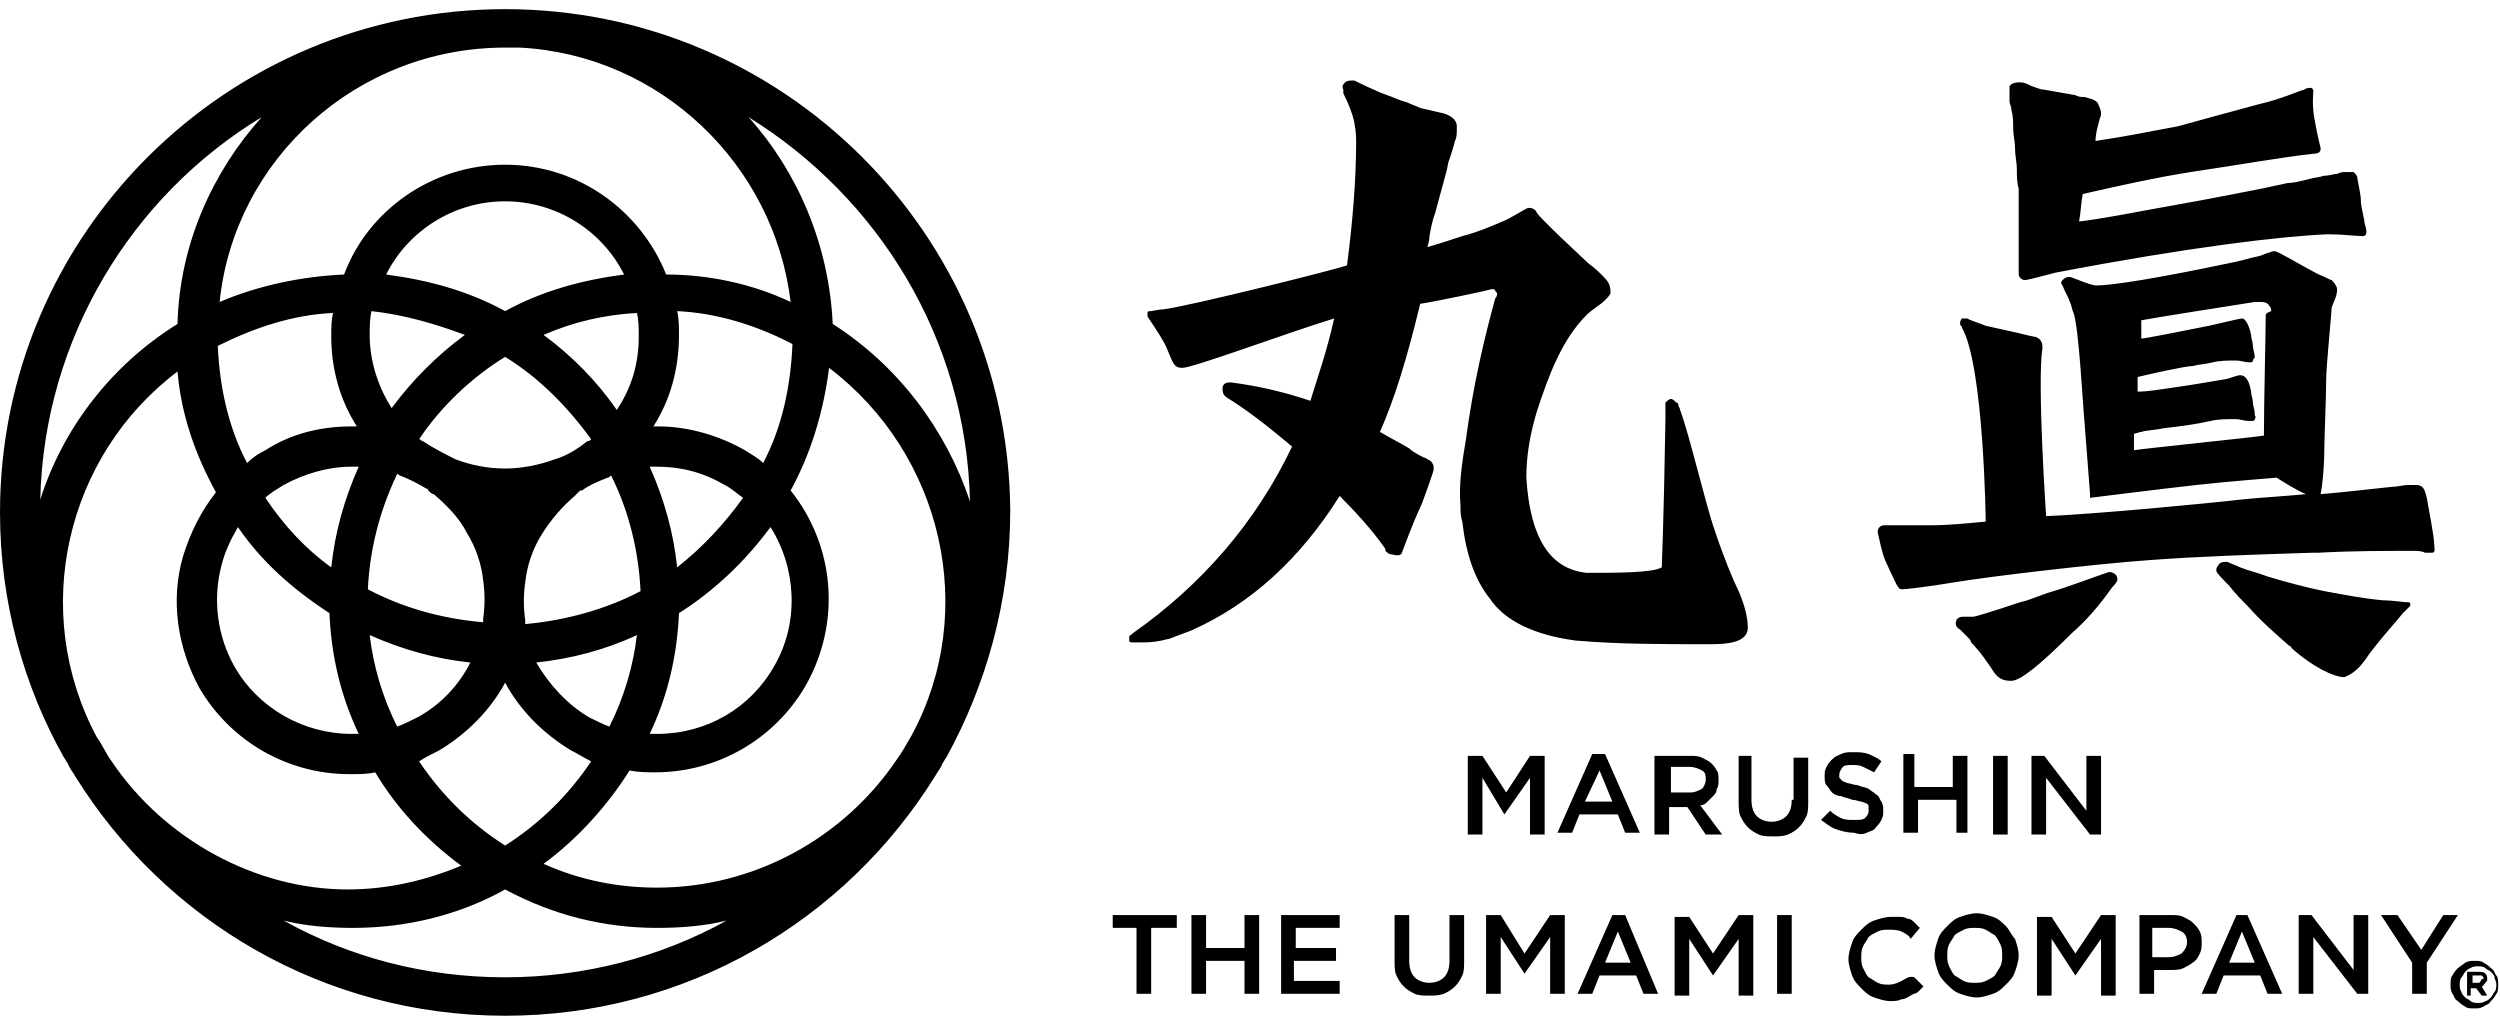 <?xml version="1.0" encoding="utf-8"?>
<!-- Generator: Adobe Illustrator 21.1.0, SVG Export Plug-In . SVG Version: 6.00 Build 0)  -->
<svg version="1.1" id="レイヤー_1" xmlns="http://www.w3.org/2000/svg" xmlns:xlink="http://www.w3.org/1999/xlink" x="0px"
	 y="0px" width="136.6" hright="56" viewBox="0 0 136.6 56" style="enable-background:new 0 0 136.6 56;" xml:space="preserve">
<title>header_logo</title>
<g>
	<g>
		<path d="M27.6,0.5C12.4,0.5,0,12.8,0,28c0,4.9,1.3,9.5,3.5,13.4c0.1,0.1,0.1,0.2,0.2,0.3C3.8,42,4,42.2,4.1,42.4
			C9,50.3,17.7,55.5,27.6,55.5c9.9,0,18.6-5.2,23.5-13.1c0.1-0.2,0.3-0.4,0.4-0.7c0.1-0.1,0.1-0.2,0.2-0.3c2.2-4,3.5-8.6,3.5-13.5
			C55.1,12.8,42.8,0.5,27.6,0.5z M27.6,2.6c0.3,0,0.5,0,0.8,0C36.1,3,42.3,9,43.2,16.5c-2.1-1-4.5-1.5-6.8-1.5c-1.4-3.5-4.8-6-8.8-6
			c-4,0-7.5,2.5-8.8,6c-2.3,0.1-4.7,0.6-6.8,1.5C12.8,8.7,19.5,2.6,27.6,2.6z M37.1,33.5c1.9-1.2,3.6-2.8,5-4.7
			c1.4,2.2,1.6,5.2,0.2,7.6c-1.3,2.3-3.7,3.7-6.4,3.7c-0.1,0-0.2,0-0.4,0C36.5,38,37,35.8,37.1,33.5z M35.5,25.5c0.1,0,0.2,0,0.4,0
			c1.3,0,2.5,0.3,3.7,1c0.4,0.2,0.7,0.5,1,0.7c-1,1.4-2.2,2.7-3.6,3.8C36.8,29.1,36.3,27.3,35.5,25.5z M41.7,25.3
			c-0.3-0.3-0.7-0.5-1-0.7c-1.4-0.8-3.1-1.3-4.7-1.3c-0.1,0-0.2,0-0.3,0c0.9-1.4,1.4-3.1,1.4-5c0-0.4,0-0.9-0.1-1.3
			c2.2,0.1,4.4,0.8,6.3,1.8C43.2,21.2,42.7,23.4,41.7,25.3z M29.7,18.3c1.6-0.7,3.3-1.1,5.1-1.2c0.1,0.4,0.1,0.8,0.1,1.3
			c0,1.5-0.4,2.8-1.2,4C32.6,20.8,31.2,19.4,29.7,18.3z M32.3,24c-0.1,0.1-0.1,0.1-0.2,0.1c0,0,0,0,0,0c-0.5,0.4-1.1,0.8-1.8,1
			c0,0,0,0,0,0c-0.8,0.3-1.8,0.5-2.7,0.5c-1,0-1.9-0.2-2.7-0.5c0,0,0,0,0,0c-0.6-0.3-1.2-0.6-1.8-1c0,0,0,0,0,0
			c-0.1,0-0.1-0.1-0.2-0.1c1.2-1.8,2.9-3.4,4.7-4.5C29.4,20.6,31,22.2,32.3,24z M27.6,17c-2-1.1-4.2-1.7-6.5-2c1.2-2.4,3.7-4,6.5-4
			c2.8,0,5.3,1.6,6.5,4C31.8,15.3,29.6,15.9,27.6,17z M25.4,18.3c-1.5,1.1-2.9,2.5-4,4c-0.7-1.1-1.2-2.5-1.2-4c0-0.4,0-0.9,0.1-1.3
			C22.1,17.2,23.8,17.7,25.4,18.3z M21.7,25.9c0.1,0,0.1,0.1,0.2,0.1c0.5,0.2,0.9,0.4,1.4,0.7c0,0,0.1,0,0.1,0.1
			c0.1,0.1,0.2,0.2,0.3,0.2c0.7,0.6,1.4,1.3,1.8,2.1c0.5,0.8,0.8,1.7,0.9,2.6c0,0,0,0,0,0c0.1,0.7,0.1,1.4,0,2.1c0,0,0,0,0,0
			c0,0.1,0,0.1,0,0.2c-2.3-0.2-4.4-0.8-6.3-1.8C20.2,30.1,20.7,28,21.7,25.9z M25.7,36.2c-0.6,1.2-1.6,2.3-2.9,3
			c-0.4,0.2-0.8,0.4-1.1,0.5c-0.8-1.6-1.3-3.3-1.5-5C22,35.5,23.8,36,25.7,36.2z M24,41c1.5-0.9,2.8-2.2,3.6-3.7
			c0.8,1.5,2.1,2.8,3.6,3.7c0.4,0.2,0.7,0.4,1.1,0.6c-1.2,1.8-2.8,3.4-4.7,4.6c-1.9-1.2-3.5-2.8-4.7-4.6C23.2,41.4,23.6,41.2,24,41z
			 M32.2,39.2c-1.2-0.7-2.2-1.8-2.9-3c1.9-0.2,3.8-0.7,5.5-1.5c-0.2,1.7-0.7,3.4-1.5,5C33,39.6,32.6,39.4,32.2,39.2z M28.7,34.1
			c0-0.1,0-0.1,0-0.2c0,0,0,0,0,0c-0.1-0.7-0.1-1.4,0-2.1c0,0,0,0,0,0c0.1-0.9,0.4-1.8,0.9-2.6c0.5-0.8,1.1-1.5,1.8-2.1
			c0.1-0.1,0.2-0.2,0.3-0.3c0,0,0,0,0.1,0c0.4-0.3,0.9-0.5,1.4-0.7c0.1,0,0.1-0.1,0.2-0.1c1,2,1.5,4.2,1.6,6.3
			C33.1,33.3,30.9,33.9,28.7,34.1z M19.5,23.3c-0.1,0-0.2,0-0.3,0c-1.7,0-3.3,0.4-4.7,1.3c-0.4,0.2-0.7,0.4-1,0.7
			c-1-1.9-1.5-4.1-1.6-6.4c2-1,4.1-1.7,6.3-1.8c-0.1,0.4-0.1,0.8-0.1,1.3C18.1,20.2,18.6,21.9,19.5,23.3z M19.6,25.5
			c-0.8,1.8-1.3,3.6-1.5,5.5c-1.4-1-2.6-2.3-3.6-3.8c0.3-0.3,0.7-0.5,1-0.7c1.1-0.6,2.4-1,3.7-1C19.3,25.5,19.4,25.5,19.6,25.5z
			 M12.1,30.9c0.2-0.8,0.5-1.4,0.9-2.1c1.3,1.9,3,3.4,5,4.7c0.1,2.3,0.6,4.5,1.6,6.6c-0.1,0-0.2,0-0.4,0c-2.6,0-5.1-1.4-6.4-3.7
			C11.9,34.8,11.6,32.8,12.1,30.9z M14.3,6.4c-2.7,3-4.5,7-4.6,11.3C6,20,3.4,23.5,2.2,27.3C2.4,18.5,7.2,10.7,14.3,6.4z M6.1,41.6
			c-0.3-0.4-0.5-0.9-0.8-1.3c-3.7-6.9-1.7-15.4,4.4-20c0.2,2.4,1,4.6,2.1,6.6c-0.8,1-1.4,2.2-1.8,3.5c-0.7,2.4-0.3,5,0.9,7.2
			c1.7,2.9,4.8,4.7,8.2,4.7c0.5,0,1,0,1.4-0.1c1.2,2,2.8,3.7,4.7,5.1c-1.9,0.8-4,1.3-6.2,1.3C14,48.6,9,45.9,6.1,41.6z M27.6,53.4
			c-4.4,0-8.5-1.1-12.1-3.1c1.2,0.3,2.5,0.4,3.8,0.4c2.9,0,5.8-0.7,8.3-2.1c2.6,1.4,5.4,2.1,8.3,2.1c1.3,0,2.6-0.1,3.8-0.4
			C36.1,52.3,31.9,53.4,27.6,53.4z M49.8,40.2c-0.3,0.5-0.5,0.9-0.8,1.3c-2.9,4.3-7.8,7-13.1,7c-2.1,0-4.2-0.4-6.2-1.3
			c1.9-1.4,3.5-3.2,4.7-5.1c0.5,0.1,1,0.1,1.4,0.1c3.4,0,6.5-1.8,8.2-4.7c2-3.5,1.6-7.7-0.8-10.7c1.1-2,1.8-4.3,2.1-6.7
			C51.5,24.8,53.5,33.4,49.8,40.2z M45.5,17.7c-0.2-4.3-1.9-8.3-4.6-11.3c7.1,4.4,11.9,12.1,12.1,21C51.7,23.5,49.1,20,45.5,17.7z
			 M76.6,30.2C76.6,30.2,76.7,30.2,76.6,30.2c0.2-0.5,0.5-1.4,1.1-2.7c0.3-0.8,0.6-1.7,0.6-1.7c0.1-0.3,0-0.6-0.3-0.7
			c-0.1-0.1-0.2-0.1-0.2-0.1c-0.2-0.1-0.6-0.3-0.8-0.5c-0.5-0.3-1.1-0.6-1.6-0.9c0.8-1.8,1.5-4.1,2.2-7c0.7-0.1,3.6-0.7,3.9-0.8
			c0.1,0,0.2,0,0.2,0.1c0.1,0.1,0.1,0.1,0.1,0.2c0,0.1-0.1,0.2-0.1,0.2c-0.6,2.2-1.2,4.7-1.6,7.7c-0.2,1.2-0.4,2.4-0.3,3.6
			c0,0.3,0,0.6,0.1,0.9c0.2,1.8,0.7,3.2,1.5,4.2c0.8,1.2,2.4,2,4.7,2.3c2.3,0.2,4.7,0.2,7.4,0.2c0.9,0,2-0.1,2-0.9
			c0-0.6-0.2-1.3-0.5-2c-0.3-0.6-0.8-1.8-1.3-3.3c-0.5-1.4-1.4-5.3-1.9-6.6c0-0.1-0.1-0.2-0.1-0.3c0,0,0-0.1-0.1-0.1
			c-0.1-0.1-0.2-0.2-0.3-0.2c-0.1,0-0.2,0.1-0.3,0.2c0,0,0,0.1,0,0.1c0,0.1,0,0.7,0,0.8c-0.1,6.1-0.2,7.8-0.2,8.1
			c-0.5,0.3-2.4,0.3-4.1,0.3c-2-0.2-3.1-1.9-3.3-5.2c0-1.2,0.2-2.4,0.6-3.7c0.6-1.8,1.3-3.8,2.7-5.2c0.3-0.3,0.7-0.5,1-0.8
			c0.1-0.1,0.3-0.3,0.3-0.4c0-0.4-0.1-0.6-0.4-0.9c-0.2-0.2-0.5-0.5-0.8-0.7c-0.1-0.1-1.5-1.4-2-1.9c-0.2-0.2-0.3-0.3-0.5-0.5
			c-0.1-0.1-0.3-0.3-0.4-0.5c-0.1-0.1-0.3-0.2-0.5-0.1c-0.2,0.1-1,0.6-1.3,0.7c-0.7,0.3-1.4,0.6-2.2,0.8c-0.6,0.2-1.2,0.4-1.9,0.6
			c0-0.1,0.1-0.3,0.1-0.5c0-0.2,0.2-1.1,0.3-1.3c0.2-0.7,0.4-1.5,0.6-2.2c0.1-0.3,0.1-0.6,0.2-0.8c0.1-0.3,0.2-0.6,0.3-1
			c0.1-0.2,0.1-0.4,0.1-0.7c0,0,0,0,0-0.1c0-0.4-0.4-0.6-0.7-0.7c-0.4-0.1-0.9-0.2-1.3-0.3c-0.2-0.1-0.5-0.2-0.7-0.3
			c-0.4-0.1-0.8-0.3-1.1-0.4c-0.6-0.2-1.8-0.8-1.8-0.8l-0.1,0c-0.1,0-0.3,0-0.4,0.1c-0.1,0.1-0.2,0.2-0.1,0.4c0,0,0,0.1,0,0.2
			c0.3,0.6,0.5,1.1,0.6,1.6c0.1,0.5,0.1,0.9,0.1,1c0,2.2-0.2,4.5-0.5,6.8c-0.5,0.2-8.5,2.2-10,2.4c-0.2,0-0.7,0.1-0.7,0.1l-0.1,0
			c0,0-0.1,0-0.1,0.1c0,0,0,0.1,0,0.1l0,0.1c0,0,0.7,1,1,1.6c0.4,0.9,0.4,1.2,0.9,1.2c0.6,0,5.4-1.8,8.3-2.7
			c-0.4,1.8-0.9,3.2-1.3,4.5c-1.5-0.5-2.8-0.8-4.3-1c0,0-0.1,0-0.2,0c-0.1,0-0.3,0.1-0.3,0.3c0,0.1,0,0.3,0.1,0.4
			c0,0,0.1,0.1,0.1,0.1c1.3,0.8,2.4,1.7,3.6,2.7c-2,4.2-5,7.6-8.7,10.2c0,0-0.1,0.1-0.1,0.1c-0.1,0-0.1,0.1-0.1,0.2c0,0,0,0.1,0,0.1
			c0,0.1,0.1,0.1,0.2,0.1c0.1,0,0.2,0,0.3,0c0.1,0,0.2,0,0.3,0c0.8,0,1.3-0.2,1.4-0.2c0.5-0.2,1.1-0.4,1.3-0.5
			c3.1-1.4,5.8-3.8,8-7.3c1.3,1.3,2.1,2.3,2.5,2.9c0,0,0,0,0,0.1c0.1,0.1,0.2,0.2,0.4,0.2C76.4,30.4,76.6,30.3,76.6,30.2z
			 M115.6,31.4c-0.1-0.1-0.3-0.2-0.5-0.1c-0.6,0.2-2.2,0.8-2.9,1c-0.7,0.2-1.3,0.5-1.8,0.6c-1.8,0.6-2.5,0.8-2.6,0.8h-0.6
			c-0.1,0-0.3,0.1-0.3,0.2c-0.1,0.2,0,0.4,0.2,0.5c0.1,0.1,0.3,0.3,0.4,0.4c0.1,0.1,0.2,0.2,0.2,0.3c0.5,0.5,0.9,1.1,1.3,1.7
			c0.3,0.4,0.7,0.4,0.9,0.4c0.5,0,1.6-0.9,3.3-2.6c0.8-0.7,1.5-1.5,2.2-2.5c0.1-0.1,0.2-0.2,0.3-0.4
			C115.7,31.7,115.7,31.5,115.6,31.4L115.6,31.4z M109.8,5.5c0,0.2,0.1,0.3,0.1,0.5c0.1,0.3,0.1,0.7,0.1,1c0,0.4,0.1,0.7,0.1,1.1
			c0,0.4,0.1,0.8,0.1,1.1c0,0.4,0,0.8,0.1,1.1c0,0.4,0,0.7,0,1.1c0,0.3,0,0.7,0,1c0,0.3,0,0.6,0,0.9c0,0.3,0,0.5,0,0.8
			c0,0.2,0,0.4,0,0.6c0,0.1,0,0.1,0,0.2c0,0.1,0,0.2,0.1,0.3c0.1,0.1,0.2,0.1,0.3,0.1c0.5-0.1,1.2-0.3,1.6-0.4l0,0
			c7.3-1.4,12.4-2,14.9-2.1c0.8,0,1.5,0.1,1.9,0.1c0.3,0,0.2-0.4,0.1-0.7c0-0.2-0.2-0.9-0.2-1.2c0-0.4-0.2-1.2-0.2-1.3
			c0-0.1-0.1-0.2-0.2-0.3c-0.1,0-0.2,0-0.2,0c-0.1,0-0.1,0-0.2,0c-0.2,0-0.3,0-0.5,0.1c-0.2,0-0.4,0.1-0.7,0.1
			c-0.3,0.1-0.6,0.1-0.9,0.2c-0.4,0.1-0.8,0.2-1.1,0.2c-0.5,0.1-0.9,0.2-1.4,0.3c-2.5,0.5-4.7,0.9-6.4,1.2c0,0-2.6,0.5-3.6,0.6
			c0.1-0.5,0.1-1,0.2-1.5v0c2.2-0.5,4-0.9,5.9-1.2c2.7-0.4,4.9-0.8,6.7-1c0.4,0,0.4-0.2,0.4-0.3c0,0-0.2-0.8-0.3-1.4
			c-0.2-0.9-0.1-1.7-0.1-1.7c0-0.1,0-0.1-0.1-0.2c-0.1,0-0.3,0-0.4,0.1c-0.4,0.1-1.2,0.5-2.5,0.8c-1.5,0.4-3.3,0.9-4.4,1.2
			c-1.6,0.3-3.1,0.6-4.5,0.8c0-0.4,0.1-0.7,0.2-1.1c0-0.1,0.1-0.2,0.1-0.4c0-0.2-0.1-0.4-0.2-0.6c-0.2-0.2-0.4-0.2-0.7-0.3
			c-0.2,0-0.3,0-0.5-0.1c-0.6-0.1-1.1-0.2-1.7-0.3c-0.2,0-0.4-0.1-0.7-0.2c-0.2-0.1-0.4-0.2-0.6-0.2c-0.2,0-0.3,0-0.5,0.1
			c0,0-0.1,0.1-0.1,0.1c0,0,0,0.1,0,0.1c0,0.1,0,0.2,0,0.2C109.8,5.4,109.8,5.4,109.8,5.5z M103.9,32.2c0.2,0,1.2-0.1,3-0.4
			c1.8-0.3,7.7-1,10.6-1.2c2.7-0.2,5.7-0.3,8.9-0.4l0.3,0c1.8-0.1,3.5-0.1,5.1-0.1c0.3,0,0.5,0,0.7,0.1c0.1,0,0.1,0,0.2,0
			c0.1,0,0.1,0,0.2,0c0.2,0,0.1-0.3,0.1-0.5c0-0.4-0.3-1.9-0.4-2.5c-0.1-0.3-0.1-0.7-0.6-0.7c-0.1,0-0.3,0-0.4,0
			c-0.3,0-0.6,0.1-0.9,0.1c-0.9,0.1-1.9,0.2-2.8,0.3l-1.1,0.1c0.1-0.5,0.2-1.5,0.2-2.5c0-0.4,0.1-2.8,0.1-3.7c0-0.8,0.3-3.7,0.3-4
			c0.1-0.3,0.3-0.6,0.3-1c0-0.1-0.1-0.3-0.3-0.5c-0.1,0-0.4-0.2-0.7-0.3c-0.6-0.3-1.6-0.9-2.2-1.2c-0.2-0.1-0.3-0.1-0.5,0
			c0,0,0,0,0,0c-0.1,0-0.5,0.2-0.6,0.2c-0.5,0.1-1.1,0.3-1.7,0.4c-3.8,0.8-6.3,1.2-7.2,1.2c-0.5-0.1-0.9-0.3-1.2-0.4
			c-0.2-0.1-0.4-0.1-0.6,0.1l0,0c-0.1,0.1-0.1,0.2,0,0.3c0.1,0.3,0.3,0.6,0.4,0.9c0.1,0.2,0.1,0.4,0.2,0.6c0.3,0.9,0.5,5,0.6,6
			c0.1,1.3,0.2,2.6,0.3,3.9l0,0.2c0,0,4-0.5,5.8-0.7c1.8-0.2,4.4-0.4,4.4-0.4c0.3,0.2,1.1,0.7,1.6,0.9c0,0,0,0,0,0
			c-1,0.1-2.7,0.2-3.6,0.3c-1.7,0.2-8,0.8-10.6,0.9c0,0-0.5-7.3-0.2-9.2c0-0.3-0.1-0.5-0.4-0.6c-0.1,0-0.5-0.1-0.9-0.2
			c-0.5-0.1-1.3-0.3-1.8-0.4c-0.2-0.1-0.9-0.3-1-0.4c-0.1,0-0.2,0-0.3,0l0,0c-0.1,0.1-0.1,0.2-0.1,0.3c0,0.1,0.1,0.1,0.1,0.2
			c1.2,2.1,1.3,10.6,1.3,10.6c-1.1,0.1-2,0.2-3,0.2c-0.6,0-2.5,0-2.5,0c-0.1,0-0.2,0-0.3,0.1c-0.1,0.1-0.1,0.2-0.1,0.3
			c0.1,0.4,0.2,1,0.4,1.5C103.6,31.9,103.7,32.2,103.9,32.2z M123.8,17.2c0,1-0.1,4.8-0.1,6.6c-0.6,0.1-6.5,0.7-7.1,0.8v-0.9
			c0.1,0,0.3-0.1,0.4-0.1c0.3-0.1,0.8-0.1,1.2-0.2c0.9-0.1,1.7-0.2,2.6-0.4c0.4-0.1,0.9-0.1,1.3-0.1c0.3,0,0.5,0.1,0.8,0.1l0.1,0
			c0.1,0,0.2,0,0.2-0.1c0,0,0.1-0.1,0-0.2l0-0.1c0-0.2-0.1-0.4-0.1-0.6c0-0.2-0.1-0.4-0.1-0.6c-0.1-0.6-0.3-0.9-0.6-0.9
			c-0.1,0-0.4,0.1-0.7,0.2c-0.6,0.1-1.7,0.3-3.1,0.5c-0.7,0.1-1.3,0.2-1.8,0.2v-0.8c0.4-0.1,2.6-0.6,3-0.6c0.4-0.1,0.7-0.1,1.1-0.2
			c0.4-0.1,0.8-0.1,1.3-0.1c0.2,0,0.5,0.1,0.7,0.1l0,0c0.1,0,0.2,0,0.2-0.1c0-0.1,0.1-0.1,0.1-0.2l0,0c0-0.2-0.1-0.4-0.1-0.6
			c0-0.2-0.1-0.4-0.1-0.6c-0.1-0.5-0.3-0.9-0.5-0.9c-0.1,0-0.9,0.2-1.8,0.4c-1.5,0.3-3.5,0.7-3.7,0.7c0-0.4,0-0.7,0-1
			c0.5-0.1,4.9-0.8,6.2-1c0.1,0,0.2,0,0.3,0c0.1,0,0.3,0,0.4,0.1c0.1,0.1,0.2,0.2,0.2,0.4C123.8,17.1,123.8,17.2,123.8,17.2z
			 M129.2,36.1c0.6-0.9,1.7-2.1,2.1-2.6c0.1-0.1,0.3-0.3,0.3-0.3c0.1-0.1,0.1-0.1,0.1-0.2c0-0.1-0.1-0.1-0.2-0.1l-0.1,0
			c0,0-0.8-0.1-1.2-0.1c-1.1-0.1-2.1-0.3-3.2-0.5c-1-0.2-2.1-0.5-3.1-0.8c-0.5-0.2-1-0.3-1.5-0.5c-0.2-0.1-0.5-0.2-0.7-0.3
			c-0.2,0-0.4,0-0.5,0.2c-0.1,0.1-0.1,0.2-0.1,0.3c0,0.1,0.5,0.6,0.7,0.8c0.3,0.4,0.7,0.8,1,1.1c0.7,0.8,1.5,1.5,2.3,2.2
			c0,0,0.1,0,0.1,0.1c1.1,1,2.3,1.6,2.9,1.6C128.6,36.8,128.9,36.5,129.2,36.1z M82.2,44.5l1.4-2v3.1h0.8v-4.3h-0.8l-1.3,2l-1.3-2
			h-0.8v4.3h0.8v-3.1L82.2,44.5L82.2,44.5z M88.4,44.5l0.4,1h0.8l-1.9-4.3H87l-1.9,4.3h0.8l0.4-1H88.4z M87.4,42.1l0.7,1.7h-1.5
			L87.4,42.1z M93.2,45.6h0.9l-1.2-1.6c0.2,0,0.3-0.1,0.4-0.2c0.1-0.1,0.2-0.2,0.3-0.3c0.1-0.1,0.2-0.2,0.2-0.4
			c0.1-0.1,0.1-0.3,0.1-0.5v0c0-0.2,0-0.4-0.1-0.5c-0.1-0.2-0.2-0.3-0.3-0.4c-0.1-0.1-0.3-0.2-0.5-0.3c-0.2-0.1-0.4-0.1-0.7-0.1
			h-1.9v4.3h0.8v-1.5h1L93.2,45.6z M91.2,41.9h1.1c0.3,0,0.5,0.1,0.7,0.2c0.2,0.1,0.2,0.3,0.2,0.5v0c0,0.2-0.1,0.4-0.2,0.5
			c-0.2,0.1-0.4,0.2-0.6,0.2h-1.1V41.9z M97.9,43.7c0,0.4-0.1,0.7-0.3,0.9c-0.2,0.2-0.5,0.3-0.8,0.3c-0.3,0-0.6-0.1-0.8-0.3
			c-0.2-0.2-0.3-0.5-0.3-0.9v-2.4H95v2.5c0,0.3,0,0.6,0.1,0.8c0.1,0.2,0.2,0.4,0.4,0.6c0.2,0.2,0.4,0.3,0.6,0.4
			c0.2,0.1,0.5,0.1,0.8,0.1c0.3,0,0.5,0,0.8-0.1c0.2-0.1,0.4-0.2,0.6-0.4c0.2-0.2,0.3-0.4,0.4-0.6c0.1-0.2,0.1-0.5,0.1-0.8v-2.4
			h-0.8V43.7z M102,45.5c0.2-0.1,0.4-0.1,0.5-0.3c0.1-0.1,0.2-0.2,0.3-0.4c0.1-0.2,0.1-0.3,0.1-0.5v0c0-0.2,0-0.3-0.1-0.5
			c-0.1-0.1-0.1-0.3-0.3-0.4c-0.1-0.1-0.3-0.2-0.4-0.3c-0.2-0.1-0.4-0.1-0.6-0.2c-0.2,0-0.4-0.1-0.5-0.1c-0.1,0-0.2-0.1-0.3-0.1
			c-0.1-0.1-0.1-0.1-0.2-0.2c0-0.1,0-0.1,0-0.2v0c0-0.1,0.1-0.3,0.2-0.4c0.1-0.1,0.3-0.1,0.5-0.1c0.2,0,0.4,0,0.6,0.1
			c0.2,0.1,0.4,0.2,0.6,0.3l0.4-0.6c-0.2-0.2-0.5-0.3-0.7-0.4c-0.3-0.1-0.5-0.1-0.9-0.1c-0.2,0-0.4,0-0.6,0.1
			c-0.2,0.1-0.3,0.1-0.5,0.3c-0.1,0.1-0.2,0.2-0.3,0.4c-0.1,0.2-0.1,0.3-0.1,0.5v0c0,0.2,0,0.4,0.1,0.5c0.1,0.1,0.2,0.3,0.3,0.4
			c0.1,0.1,0.3,0.2,0.5,0.2c0.2,0.1,0.4,0.1,0.6,0.2c0.2,0,0.4,0.1,0.5,0.1c0.1,0,0.2,0.1,0.3,0.1c0.1,0.1,0.1,0.1,0.1,0.2
			c0,0.1,0,0.1,0,0.2v0c0,0.2-0.1,0.3-0.2,0.4c-0.1,0.1-0.3,0.1-0.6,0.1c-0.3,0-0.5,0-0.7-0.1c-0.2-0.1-0.4-0.2-0.6-0.4l-0.5,0.5
			c0.3,0.2,0.5,0.4,0.8,0.5c0.3,0.1,0.6,0.2,1,0.2C101.6,45.6,101.8,45.6,102,45.5z M107.5,45.6v-4.3h-0.8V43h-2.1v-1.8H104v4.3h0.8
			v-1.8h2.1v1.8H107.5z M109.7,41.3h-0.8v4.3h0.8V41.3z M111.8,42.5l2.4,3.1h0.6v-4.3H114v3l-2.3-3H111v4.3h0.8V42.5z M60.7,50.7
			h1.4v3.6h0.8v-3.6h1.4V50h-3.5V50.7z M68,51.8h-2.1V50h-0.8v4.3h0.8v-1.8H68v1.8h0.8V50H68V51.8z M70.8,52.5h2.2v-0.7h-2.2v-1.1
			h2.4V50H70v4.3h3.2v-0.7h-2.5V52.5z M79.2,52.5c0,0.4-0.1,0.7-0.3,0.9c-0.2,0.2-0.5,0.3-0.8,0.3c-0.3,0-0.6-0.1-0.8-0.3
			c-0.2-0.2-0.3-0.5-0.3-0.9V50h-0.8v2.5c0,0.3,0,0.6,0.1,0.8c0.1,0.2,0.2,0.4,0.4,0.6c0.2,0.2,0.4,0.3,0.6,0.4
			c0.2,0.1,0.5,0.1,0.8,0.1c0.3,0,0.5,0,0.8-0.1c0.2-0.1,0.4-0.2,0.6-0.4c0.2-0.2,0.3-0.4,0.4-0.6c0.1-0.2,0.1-0.5,0.1-0.8V50h-0.8
			V52.5z M83.3,52.1L82,50h-0.8v4.3h0.8v-3.1l1.3,2h0l1.4-2v3.1h0.8V50h-0.8L83.3,52.1z M88.1,50l-1.9,4.3H87l0.4-1h2l0.4,1h0.8
			L88.8,50H88.1z M87.7,52.6l0.7-1.7l0.7,1.7H87.7z M93.6,52.1l-1.3-2h-0.8v4.3h0.8v-3.1l1.3,2h0l1.4-2v3.1h0.8V50h-0.8L93.6,52.1z
			 M97.1,54.3h0.8V50h-0.8V54.3z M103.9,53.6c-0.2,0.1-0.4,0.2-0.7,0.2c-0.2,0-0.4,0-0.6-0.1c-0.2-0.1-0.3-0.2-0.5-0.3
			c-0.1-0.1-0.2-0.3-0.3-0.5c-0.1-0.2-0.1-0.4-0.1-0.6v0c0-0.2,0-0.4,0.1-0.6c0.1-0.2,0.2-0.3,0.3-0.5c0.1-0.1,0.3-0.2,0.5-0.3
			c0.2-0.1,0.4-0.1,0.6-0.1c0.2,0,0.5,0,0.7,0.1c0.2,0.1,0.4,0.2,0.5,0.4l0.5-0.6c-0.1-0.1-0.2-0.2-0.3-0.3
			c-0.1-0.1-0.2-0.2-0.4-0.2c-0.1-0.1-0.3-0.1-0.4-0.1c-0.2,0-0.3,0-0.5,0c-0.3,0-0.6,0.1-0.9,0.2c-0.3,0.1-0.5,0.3-0.7,0.5
			c-0.2,0.2-0.4,0.4-0.5,0.7c-0.1,0.3-0.2,0.6-0.2,0.9v0c0,0.3,0.1,0.6,0.2,0.9c0.1,0.3,0.3,0.5,0.5,0.7c0.2,0.2,0.4,0.4,0.7,0.5
			c0.3,0.1,0.6,0.2,0.9,0.2c0.2,0,0.4,0,0.6-0.1c0.2,0,0.3-0.1,0.5-0.2c0.1-0.1,0.3-0.1,0.4-0.2c0.1-0.1,0.2-0.2,0.3-0.3l-0.5-0.5
			C104.3,53.3,104.1,53.5,103.9,53.6z M109.6,50.6c-0.2-0.2-0.4-0.4-0.7-0.5c-0.3-0.1-0.6-0.2-0.9-0.2c-0.3,0-0.6,0.1-0.9,0.2
			c-0.3,0.1-0.5,0.3-0.7,0.5c-0.2,0.2-0.4,0.4-0.5,0.7c-0.1,0.3-0.2,0.6-0.2,0.9v0c0,0.3,0.1,0.6,0.2,0.9c0.1,0.3,0.3,0.5,0.5,0.7
			c0.2,0.2,0.4,0.4,0.7,0.5c0.3,0.1,0.6,0.2,0.9,0.2c0.3,0,0.6-0.1,0.9-0.2c0.3-0.1,0.5-0.3,0.7-0.5c0.2-0.2,0.4-0.4,0.5-0.7
			c0.1-0.3,0.2-0.6,0.2-0.9v0c0-0.3-0.1-0.6-0.2-0.9C109.9,51.1,109.8,50.8,109.6,50.6z M109.4,52.2c0,0.2,0,0.4-0.1,0.6
			c-0.1,0.2-0.2,0.3-0.3,0.5c-0.1,0.1-0.3,0.2-0.5,0.3c-0.2,0.1-0.4,0.1-0.6,0.1c-0.2,0-0.4,0-0.6-0.1c-0.2-0.1-0.3-0.2-0.5-0.3
			c-0.1-0.1-0.2-0.3-0.3-0.5c-0.1-0.2-0.1-0.4-0.1-0.6v0c0-0.2,0-0.4,0.1-0.6c0.1-0.2,0.2-0.3,0.3-0.5c0.1-0.1,0.3-0.2,0.5-0.3
			c0.2-0.1,0.4-0.1,0.6-0.1c0.2,0,0.4,0,0.6,0.1c0.2,0.1,0.3,0.2,0.5,0.3c0.1,0.1,0.2,0.3,0.3,0.5C109.4,51.8,109.4,52,109.4,52.2
			L109.4,52.2z M113.4,52.1l-1.3-2h-0.8v4.3h0.8v-3.1l1.3,2h0l1.4-2v3.1h0.8V50h-0.8L113.4,52.1z M119.8,50.4
			c-0.1-0.1-0.3-0.2-0.5-0.3c-0.2-0.1-0.4-0.1-0.7-0.1h-1.7v4.3h0.8V53h0.9c0.2,0,0.5,0,0.7-0.1c0.2-0.1,0.4-0.2,0.5-0.3
			c0.2-0.1,0.3-0.3,0.4-0.5c0.1-0.2,0.1-0.4,0.1-0.6v0c0-0.2,0-0.4-0.1-0.6C120.1,50.7,120,50.6,119.8,50.4z M119.5,51.5
			c0,0.2-0.1,0.4-0.3,0.6c-0.2,0.1-0.4,0.2-0.7,0.2h-0.9v-1.6h0.9c0.3,0,0.5,0.1,0.7,0.2C119.4,51,119.5,51.2,119.5,51.5L119.5,51.5
			z M122.2,50l-1.9,4.3h0.8l0.4-1h2l0.4,1h0.8l-1.9-4.3H122.2z M121.8,52.6l0.7-1.7l0.7,1.7H121.8z M128.6,53l-2.3-3h-0.7v4.3h0.8
			v-3.1l2.4,3.1h0.6V50h-0.8V53z M133.5,50l-1.2,1.9L131,50h-0.9l1.7,2.6v1.7h0.8v-1.7l1.7-2.6H133.5z M135.8,53.7
			c0.1-0.1,0.1-0.1,0.1-0.2v0c0-0.1,0-0.2-0.1-0.3c-0.1-0.1-0.2-0.1-0.4-0.1h-0.6v1.3h0.2v-0.4h0.3l0.3,0.4h0.3l-0.3-0.5
			C135.7,53.9,135.7,53.8,135.8,53.7z M135.4,53.7h-0.3v-0.4h0.3c0.1,0,0.1,0,0.2,0c0,0,0.1,0.1,0.1,0.1v0c0,0.1,0,0.1-0.1,0.1
			C135.5,53.7,135.5,53.7,135.4,53.7z M136.4,53.3c-0.1-0.1-0.1-0.3-0.3-0.4c-0.1-0.1-0.2-0.2-0.4-0.3c-0.1-0.1-0.3-0.1-0.5-0.1
			c-0.2,0-0.3,0-0.5,0.1c-0.1,0.1-0.3,0.2-0.4,0.3c-0.1,0.1-0.2,0.2-0.3,0.4c-0.1,0.1-0.1,0.3-0.1,0.5v0c0,0.2,0,0.3,0.1,0.5
			c0.1,0.1,0.1,0.3,0.3,0.4c0.1,0.1,0.2,0.2,0.4,0.3c0.1,0.1,0.3,0.1,0.5,0.1s0.3,0,0.5-0.1c0.1-0.1,0.3-0.1,0.4-0.3
			c0.1-0.1,0.2-0.2,0.3-0.4c0.1-0.1,0.1-0.3,0.1-0.5v0C136.5,53.6,136.5,53.4,136.4,53.3z M136.4,53.8c0,0.1,0,0.3-0.1,0.4
			c-0.1,0.1-0.1,0.2-0.2,0.3c-0.1,0.1-0.2,0.2-0.3,0.2c-0.1,0.1-0.3,0.1-0.4,0.1c-0.1,0-0.3,0-0.4-0.1c-0.1-0.1-0.2-0.1-0.3-0.2
			c-0.1-0.1-0.2-0.2-0.2-0.3c-0.1-0.1-0.1-0.3-0.1-0.4v0c0-0.1,0-0.3,0.1-0.4c0.1-0.1,0.1-0.2,0.2-0.3c0.1-0.1,0.2-0.2,0.3-0.2
			c0.1-0.1,0.3-0.1,0.4-0.1c0.1,0,0.3,0,0.4,0.1c0.1,0.1,0.2,0.1,0.3,0.2c0.1,0.1,0.2,0.2,0.2,0.3C136.3,53.5,136.4,53.6,136.4,53.8
			L136.4,53.8z"/>
	</g>
</g>
</svg>
